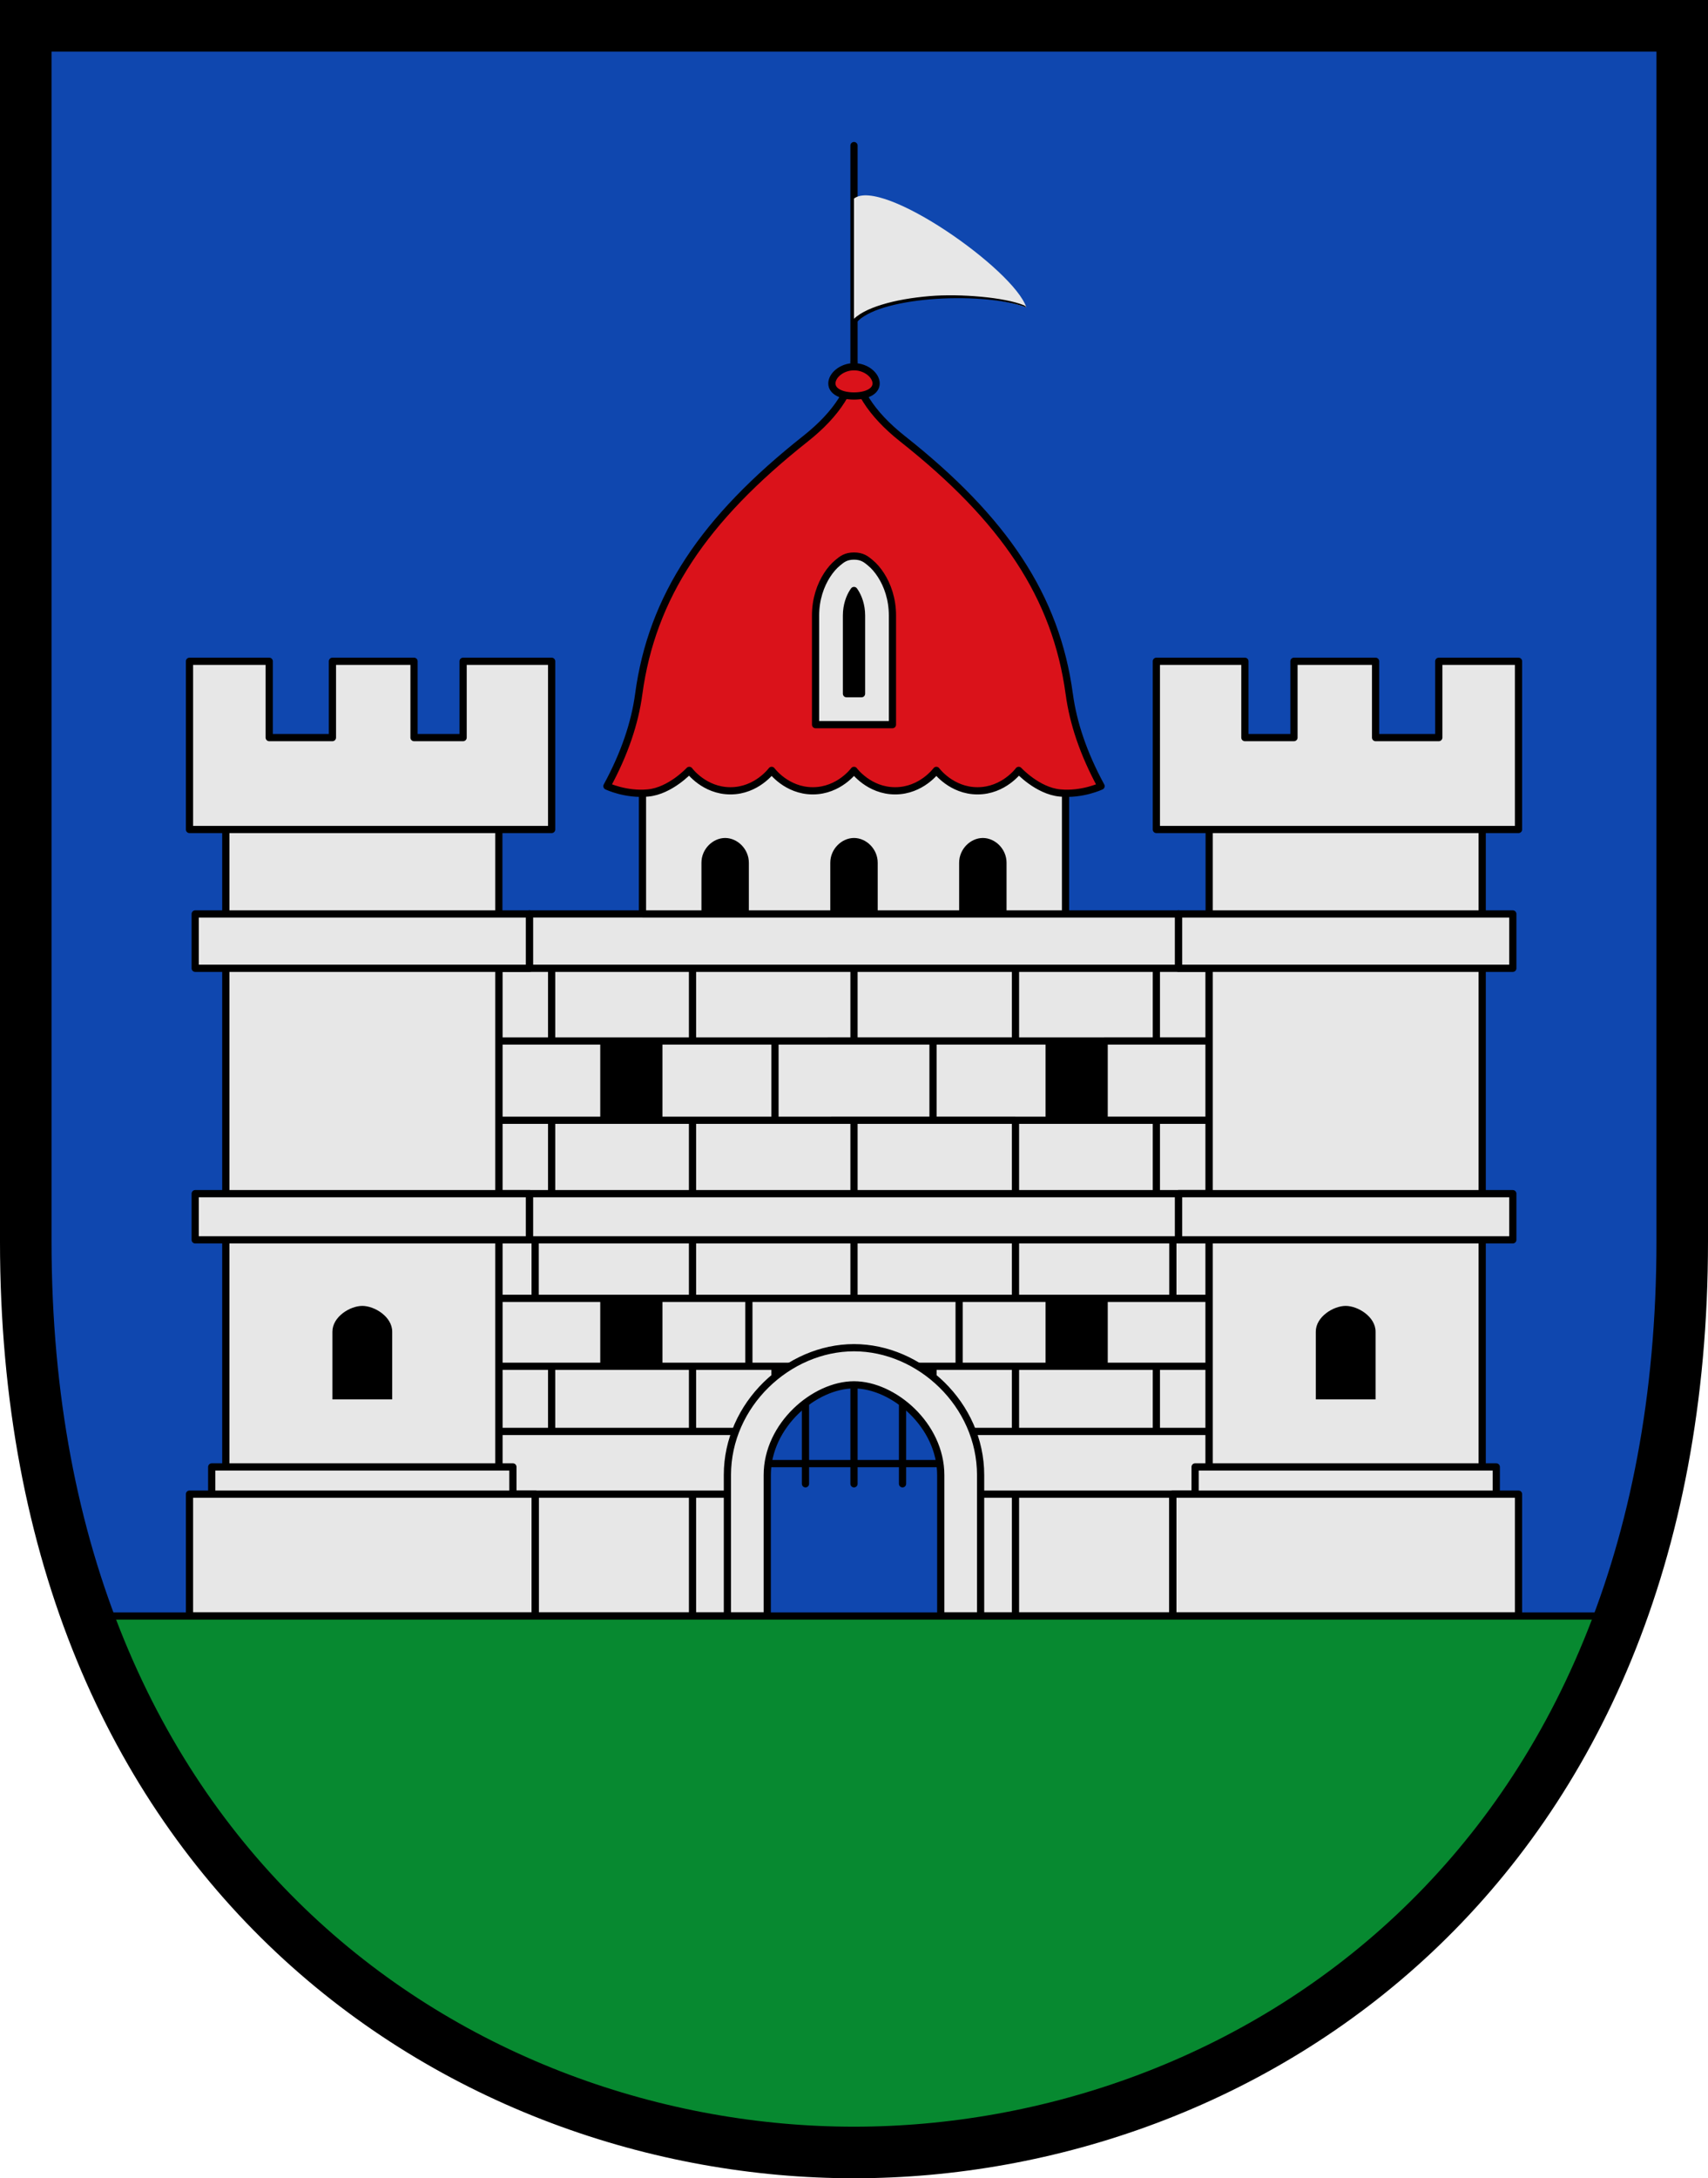 <?xml version="1.0" encoding="UTF-8" standalone="no"?>
<svg
   inkscape:version="1.1.1 (3bf5ae0d25, 2021-09-20)"
   sodipodi:docname="CoA Obdach 1.svg"
   id="svg2130"
   version="1.1"
   viewBox="0 0 414.247 527.981"
   height="527.981"
   width="414.247"
   xmlns:inkscape="http://www.inkscape.org/namespaces/inkscape"
   xmlns:sodipodi="http://sodipodi.sourceforge.net/DTD/sodipodi-0.dtd"
   xmlns:xlink="http://www.w3.org/1999/xlink"
   xmlns="http://www.w3.org/2000/svg"
   xmlns:svg="http://www.w3.org/2000/svg">
  <defs
     id="defs2124" />
  <sodipodi:namedview
     inkscape:pagecheckerboard="false"
     fit-margin-bottom="0"
     fit-margin-right="0"
     fit-margin-left="0"
     fit-margin-top="0"
     lock-margins="true"
     units="px"
     inkscape:snap-smooth-nodes="true"
     inkscape:snap-object-midpoints="true"
     inkscape:window-maximized="1"
     inkscape:window-y="-11"
     inkscape:window-x="-11"
     inkscape:window-height="1506"
     inkscape:window-width="2560"
     showgrid="false"
     inkscape:document-rotation="0"
     inkscape:current-layer="g1229"
     inkscape:document-units="px"
     inkscape:cy="264"
     inkscape:cx="207.33333"
     inkscape:zoom="1.5"
     inkscape:pageshadow="2"
     inkscape:pageopacity="0"
     borderopacity="1.0"
     bordercolor="#666666"
     pagecolor="#333333"
     id="base"
     showguides="true"
     inkscape:guide-bbox="true"
     inkscape:snap-intersection-paths="true"
     inkscape:object-paths="true"
     inkscape:snap-grids="false"
     inkscape:snap-global="true"
     inkscape:lockguides="false"
     guidecolor="#00ffff"
     guideopacity="0.498"
     inkscape:snap-midpoints="true"
     inkscape:snap-to-guides="true" />
  <g
     id="layer1"
     inkscape:groupmode="layer"
     inkscape:label="obdach"
     transform="translate(-152.21,-68.468)">
    <g
       id="g1229"
       inkscape:label="coa">
      <path
         style="opacity:1;fill:#0f47af;stroke:none;stroke-width:12.5;stroke-miterlimit:4;stroke-dasharray:none"
         d="M 560.207,74.718 V 369.345 c 0,152.987 -106.416,220.853 -200.874,220.853 -94.458,0 -200.874,-67.866 -200.874,-220.853 V 74.718 Z"
         id="path918"
         sodipodi:nodetypes="cszscc"
         inkscape:label="coa-0" />
      <g
         id="g1396"
         inkscape:label="walls">
        <path
           id="rect7842"
           style="fill:#000000;stroke:none;stroke-width:1.75;stroke-linejoin:round"
           d="m 286,303.167 h 146.667 v 112.259 l -73.333,-32.259 -73.333,32.259 z"
           sodipodi:nodetypes="cccccc"
           inkscape:label="tower-c-s" />
        <path
           id="path6840"
           style="fill:#e7e7e7;stroke:#000000;stroke-width:1.75;stroke-linejoin:round;stroke-miterlimit:4;stroke-dasharray:none"
           inkscape:label="wall-c"
           d="m 359.333,303.167 h -39.167 v 17.624 h 39.167 z m 0,80 v -14.175 h -39.167 v 14.175 z m 0,-43.166 v 17.796 h -39.167 v -17.796 z m -47.333,-19.21 v 19.21 h 28.167 v -19.21 z m 8.167,48.201 h -38.167 v 14.175 h 38.167 z m 0,-28.991 h -34.167 v 17.796 h 34.167 z m -34.167,-36.834 h 34.167 v 17.624 h -34.167 z m -12.811,80 h 8.811 v -14.175 h -8.811 z m 66.977,16.467 h -20 v 15.792 h 20 z m -6.333,30.995 h -13.667 v 29.539 h 13.667 z m -13.667,0 v 29.539 h -38.167 v -29.539 z m -46.977,-15.203 v 15.203 h 60.644 v -15.203 z m 46.977,-15.792 h -34.167 v 15.792 h 34.167 z m 13.667,-16.467 v 16.467 h -21.833 v -16.467 z m -35.167,0 h -25.477 v 16.467 h 25.477 z m 0,-62.376 v 19.21 h -25.477 v -19.21 z m -12.667,78.842 v 15.792 h -12.811 v -15.792 z m -12.811,-59.633 h 12.811 v 17.796 h -12.811 z m 12.811,-36.834 h -12.811 v 17.624 h 12.811 z m 152.053,-13.167 v 13.167 H 280.614 v -13.167 z m 0,67.796 v 11.196 H 280.614 v -11.196 z m -97.886,-37.005 v 19.21 H 378.5 v -19.21 z m 19.167,-17.624 H 398.5 v 17.624 h -39.167 z m 0,80 V 368.992 H 398.5 v 14.175 z m 0,-43.166 v 17.796 H 398.5 v -17.796 z m 47.333,-19.21 v 19.21 H 378.5 V 320.791 Z M 398.5,368.992 h 38.167 v 14.175 H 398.5 Z m 0,-28.991 h 34.167 v 17.796 H 398.5 Z m 34.167,-36.834 H 398.5 v 17.624 h 34.167 z m 12.811,80 h -8.811 v -14.175 h 8.811 z m -111.644,0 v 16.467 h 51 V 383.167 Z M 378.5,399.633 h 20 v 15.792 h -20 z m 6.333,30.995 H 398.5 v 29.539 h -13.667 z m 13.667,0 v 29.539 h 38.167 v -29.539 z m 46.977,-15.203 v 15.203 h -60.644 v -15.203 z M 398.5,399.633 h 34.167 v 15.792 H 398.5 Z m -13.667,-16.467 v 16.467 h 21.833 v -16.467 z m 35.167,0 h 25.477 v 16.467 H 420 Z m 0,-62.376 v 19.21 h 25.477 v -19.21 z m 12.667,78.842 v 15.792 h 12.811 v -15.792 z m 12.811,-59.633 h -12.811 v 17.796 h 12.811 z m -12.811,-36.834 h 12.811 v 17.624 H 432.667 Z M 410.636,290 V 255.201 H 308.03 v 34.799 z" />
        <g
           id="g12148"
           inkscape:label="gate">
          <path
             id="path10439"
             style="fill:none;stroke:#000000;stroke-width:1.75;stroke-linejoin:round;stroke-miterlimit:4;stroke-dasharray:none"
             d="m 347.564,408.524 v 19.597 -19.597 m 23.538,0 v 19.597 -19.597 m -11.769,-4.391 -10e-6,23.988 10e-6,-23.988 M 338.498,423.223 h 41.671"
             inkscape:label="portcullis" />
          <path
             style="color:#000000;fill:#e7e7e7;stroke:#000000;stroke-width:1.75;stroke-linejoin:round;stroke-miterlimit:4;stroke-dasharray:none"
             d="m 328.628,426 v 34.166 h 9.668 V 426 c 0,-12.111 11.499,-21.867 21.038,-21.867 9.539,0 21.038,9.756 21.038,21.867 v 34.166 h 9.668 V 426 c 0,-17.13 -14.78,-30.867 -30.706,-30.867 -15.926,0 -30.706,13.737 -30.706,30.867 z"
             id="path8944"
             sodipodi:nodetypes="sccszsccszs"
             inkscape:label="gate-0" />
        </g>
        <g
           id="g5087"
           inkscape:label="tower-l">
          <path
             id="path4984"
             style="opacity:1;fill:#e7e7e7;stroke:#000000;stroke-width:1.75;stroke-linejoin:round;stroke-miterlimit:4;stroke-dasharray:none"
             d="m 432.667,269.526 h 87.833 v -40.776 h -19.338 v 18.503 h -15.329 v -18.503 h -19.791 v 18.503 h -11.903 v -18.503 h -21.473 z m 79.023,20.474 v -20.474 h -66.212 v 20.474 z m -73.637,0 v 13.167 h 81.061 v -13.167 z m 7.425,67.796 v -54.629 h 66.212 v 54.629 z m -7.425,0 v 11.196 h 81.061 v -11.196 z m 73.637,66.232 v -55.036 h -66.212 v 55.036 z m 3.418,0 v 6.6 h -73.047 v -6.6 z m -78.44,6.6 v 29.539 h 83.833 v -29.539 z"
             inkscape:label="tower-l-wall" />
          <path
             style="opacity:1;fill:#000000;stroke:none;stroke-width:12.5;stroke-miterlimit:4;stroke-dasharray:none"
             d="M 485.833,407.667 V 391.25 c 0,-3.63 -4.285,-6.25 -7.25,-6.25 -2.965,0 -7.25,2.62 -7.25,6.25 v 16.417 z"
             id="path1621"
             sodipodi:nodetypes="cszscc"
             inkscape:label="tower-l-window" />
        </g>
        <use
           x="0"
           y="0"
           xlink:href="#g5087"
           id="use6842"
           width="100%"
           height="100%"
           transform="matrix(-1,0,0,1,718.667,-2.3895954e-6)"
           inkscape:label="tower-r" />
        <g
           id="g26320"
           inkscape:label="roof">
          <path
             style="opacity:1;fill:#da121a;stroke:#000000;stroke-width:1.75;stroke-linejoin:round;stroke-miterlimit:4;stroke-dasharray:none"
             d="m 411.545,236.727 c -3.197,-23.677 -15.785,-42.414 -40.443,-61.909 -7.768,-6.142 -11.769,-12.636 -11.769,-18.545 -1e-5,5.909 -4.001,12.404 -11.769,18.545 -24.658,19.495 -37.246,38.232 -40.443,61.909 -0.939,6.955 -3.397,14.365 -7.708,22.292 0,0 4.574,2.177 9.983,1.654 5.41,-0.523 9.987,-5.472 9.987,-5.472 0,0 3.623,4.95 9.987,4.95 6.364,0 9.987,-4.95 9.987,-4.95 0,0 3.623,4.95 9.987,4.95 6.364,0 9.987,-4.95 9.987,-4.95 0,0 3.623,4.95 9.987,4.95 6.364,0 9.987,-4.95 9.987,-4.95 0,0 3.623,4.95 9.987,4.95 6.364,0 9.987,-4.95 9.987,-4.95 0,0 4.577,4.95 9.987,5.472 5.41,0.523 9.986,-1.654 9.986,-1.654 -4.307,-7.928 -6.766,-15.338 -7.705,-22.292 z"
             id="path14423"
             sodipodi:nodetypes="sscssczczczczczczcs"
             inkscape:label="roof-0" />
          <path
             id="path15290"
             style="display:inline;opacity:1;fill:#da121a;stroke:#000000;stroke-width:1.75;stroke-linejoin:round"
             d="m 364.697,161.409 c 0,1.958 -2.401,3.045 -5.364,3.045 -2.962,0 -5.364,-1.087 -5.364,-3.045 0,-1.958 2.401,-4.045 5.364,-4.045 2.962,0 5.364,2.087 5.364,4.045 z"
             sodipodi:nodetypes="sssss"
             inkscape:label="ball" />
          <path
             style="display:inline;opacity:1;fill:none;stroke:#000000;stroke-width:1.75;stroke-linejoin:round;stroke-miterlimit:4;stroke-dasharray:none"
             d="m 359.333,156.273 1e-5,-52.521 v 52.521"
             id="path15852"
             inkscape:label="pole" />
          <g
             id="g26312"
             inkscape:label="pennant">
            <path
               style="color:#000000;fill:#e7e7e7;stroke-width:1.75;stroke-linecap:round;stroke-linejoin:round;-inkscape-stroke:none"
               d="m 359.333,116.591 c 6.806,-5.212 38.783,17.217 41.796,26.378 -11.659,-4.291 -36.623,-2.753 -41.796,3.591"
               id="path17955"
               sodipodi:nodetypes="ccc"
               inkscape:label="pennant-0" />
            <path
               style="color:#000000;fill:#000000;stroke-linecap:round;stroke-linejoin:round;-inkscape-stroke:none"
               d="m 400.503,142.443 c -4.617,-1.894 -15.297,-2.834 -22.82,-2.204 -4.21,0.353 -8.22,1.041 -11.545,2.057 -3.325,1.016 -5.987,2.323 -7.484,4.16 -0.305,0.375 -0.248,-0.039 0.127,0.266 0.374,0.305 0.925,0.249 1.23,-0.125 1.089,-1.335 3.48,-2.627 6.639,-3.592 3.159,-0.965 7.066,-1.641 11.18,-1.986 8.227,-0.69 17.696,-0.113 23.3,1.949 -0.117,-0.175 -0.218,-0.35 -0.626,-0.525 z"
               id="path17957"
               sodipodi:nodetypes="csscccsscc"
               inkscape:label="pennant-s" />
          </g>
        </g>
        <g
           id="g26214"
           inkscape:label="tower-c-windows">
          <path
             style="opacity:1;fill:#000000;stroke:none;stroke-width:1.75;stroke-linejoin:round;stroke-miterlimit:4;stroke-dasharray:none"
             d="m 365.083,290 v -12.417 c 0,-3.327 -2.761,-6 -5.75,-6 -2.989,0 -5.75,2.673 -5.75,6 v 12.417 z"
             id="path6984"
             sodipodi:nodetypes="cszscc"
             inkscape:tile-cx="359.33333"
             inkscape:tile-cy="280.79165"
             inkscape:tile-w="11.5"
             inkscape:tile-h="18.416669"
             inkscape:tile-x0="353.58333"
             inkscape:tile-y0="271.58331"
             inkscape:label="tower-c-window-c" />
          <use
             x="0"
             y="0"
             inkscape:tiled-clone-of="#path6984"
             xlink:href="#path6984"
             id="use7609"
             width="100%"
             height="100%"
             transform="translate(31.25)"
             inkscape:label="tower-c-window-l"
             style="opacity:1" />
          <use
             x="0"
             y="0"
             inkscape:tiled-clone-of="#path6984"
             xlink:href="#path6984"
             transform="translate(-31.25)"
             id="use7611"
             width="100%"
             height="100%"
             inkscape:label="tower-c-window-r"
             style="opacity:1" />
          <g
             id="g25825"
             inkscape:label="tower-c-window-t">
            <path
               style="color:#000000;opacity:1;fill:#e7e7e7;stroke:#000000;stroke-width:1.75;stroke-linejoin:round;stroke-miterlimit:4;stroke-dasharray:none"
               d="m 368.658,244.113 v -26.447 c 0,-4.02 -1.222,-7.375 -2.791,-9.807 -0.785,-1.216 -1.646,-2.211 -2.609,-3.004 -0.964,-0.793 -1.889,-1.605 -3.924,-1.605 -2.035,0 -2.96,0.812 -3.924,1.605 -0.964,0.793 -1.825,1.788 -2.609,3.004 -1.569,2.432 -2.791,5.786 -2.791,9.807 v 26.447 z"
               id="path25533"
               inkscape:label="tower-c-window-t-0" />
            <path
               style="color:#000000;opacity:1;fill:#000000;stroke:#000000;stroke-width:1.75;stroke-linejoin:round;stroke-miterlimit:4;stroke-dasharray:none"
               d="m 357.51,236.613 v -18.947 c 0,-2.488 0.772,-4.466 1.594,-5.74 0.077,-0.119 0.154,-0.224 0.23,-0.33 0.077,0.106 0.154,0.211 0.23,0.33 0.822,1.274 1.594,3.252 1.594,5.74 v 18.947 z"
               id="path20414"
               inkscape:label="tower-c-window-t-c" />
          </g>
        </g>
      </g>
      <path
         id="rect8455"
         style="opacity:1;fill:#078930;stroke:#000000;stroke-width:1.75;stroke-linejoin:round;stroke-miterlimit:4;stroke-dasharray:none"
         d="m 173.432,460.166 c 32.545,89.328 112.786,130.033 185.902,130.033 73.116,0 153.355,-40.705 185.9,-130.033 z"
         inkscape:label="terrace" />
      <path
         style="opacity:1;fill:none;stroke:#000000;stroke-width:12.5;stroke-miterlimit:4;stroke-dasharray:none"
         d="M 560.207,74.718 V 369.345 c 0,152.987 -106.416,220.853 -200.874,220.853 -94.458,0 -200.874,-67.866 -200.874,-220.853 V 74.718 Z"
         id="path949"
         sodipodi:nodetypes="cszscc"
         inkscape:label="coa-f" />
    </g>
  </g>
</svg>
